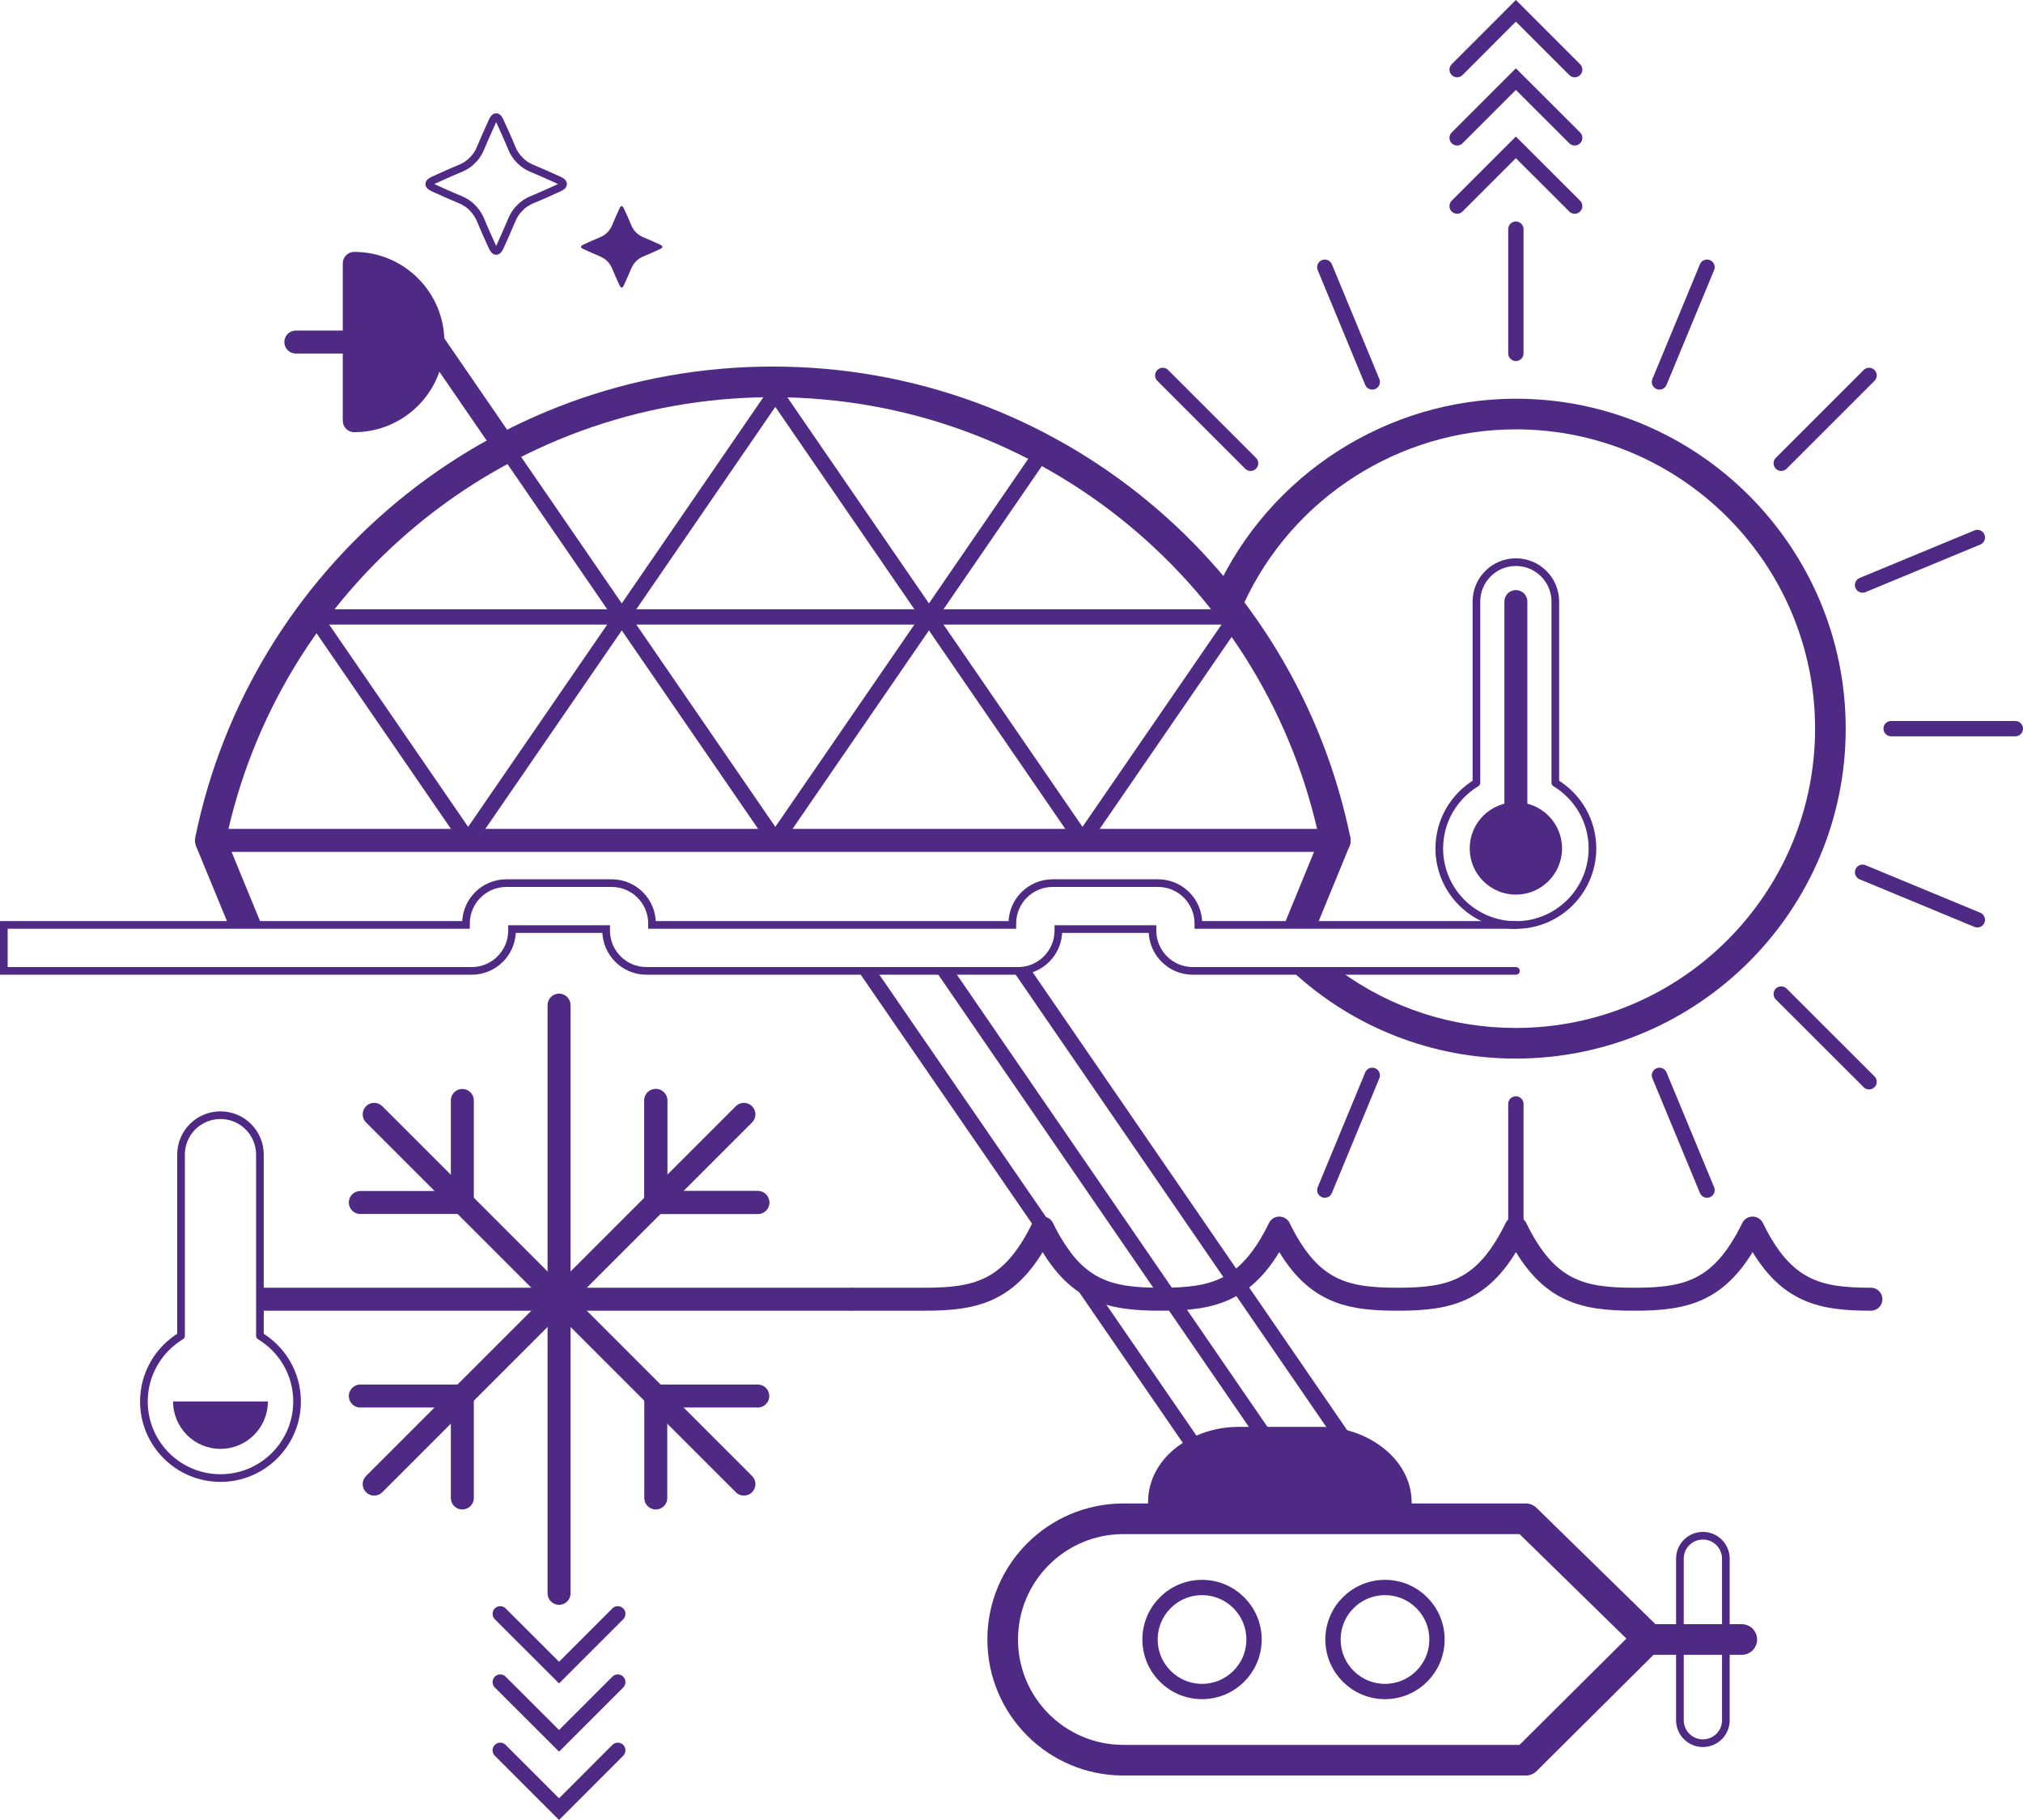 <?xml version="1.0" encoding="UTF-8"?><svg id="Layer_1" xmlns="http://www.w3.org/2000/svg" viewBox="0 0 264.16 237.63"><defs><style>.cls-1,.cls-2,.cls-3,.cls-4,.cls-5,.cls-6,.cls-7,.cls-8{stroke:#4f2a84;}.cls-1,.cls-2,.cls-4,.cls-5,.cls-6,.cls-7{stroke-linejoin:round;}.cls-1,.cls-2,.cls-7{stroke-width:3px;}.cls-1,.cls-3,.cls-4,.cls-5,.cls-6,.cls-7,.cls-8{stroke-linecap:round;}.cls-1,.cls-9{fill:#4f2a84;}.cls-2,.cls-3,.cls-4,.cls-5,.cls-6,.cls-7,.cls-8{fill:none;}.cls-3,.cls-4{stroke-width:2px;}.cls-3,.cls-8{stroke-miterlimit:10;}.cls-6{stroke-width:4px;}</style></defs><path class="cls-8" d="M222.36,227.61c-1.66,0-3-1.34-3-3v-21.09c0-1.66,1.34-3,3-3s3,1.34,3,3v21.09c0,1.66-1.34,3-3,3Z"/><path class="cls-9" d="M79.3,34.11c.26.27.49.59.64.97.29.72.61,1.42.94,2.13.06.13.17.34.3.34s.24-.21.3-.34c.32-.7.64-1.41.94-2.13.16-.38.37-.71.64-.97.26-.27.59-.49.97-.64.72-.29,1.42-.61,2.13-.94.13-.06.34-.17.34-.3,0-.14-.21-.24-.34-.3-.7-.32-1.41-.64-2.13-.94-.38-.16-.71-.37-.97-.64-.27-.26-.49-.59-.64-.97-.29-.72-.61-1.42-.94-2.13-.06-.13-.17-.34-.3-.34s-.24.21-.3.34c-.32.7-.64,1.41-.94,2.13-.16.38-.37.71-.64.97-.26.27-.59.49-.97.64-.72.29-1.42.61-2.13.94-.13.06-.34.17-.34.3s.21.24.34.3c.7.32,1.41.64,2.13.94.38.16.71.37.97.64Z"/><path class="cls-8" d="M61.69,27.13c.43.45.8.96,1.06,1.59.48,1.18,1.01,2.34,1.54,3.5.1.21.27.55.5.55s.4-.34.5-.55c.53-1.16,1.05-2.32,1.54-3.5.26-.63.61-1.16,1.06-1.59.43-.45.96-.8,1.59-1.06,1.18-.48,2.34-1.01,3.5-1.54.21-.1.55-.27.55-.5s-.34-.4-.55-.5c-1.16-.53-2.32-1.05-3.5-1.54-.63-.26-1.16-.61-1.59-1.06-.45-.43-.8-.96-1.06-1.59-.48-1.18-1.01-2.34-1.54-3.5-.1-.21-.27-.55-.5-.55s-.4.34-.5.55c-.53,1.16-1.05,2.32-1.54,3.5-.26.63-.61,1.16-1.06,1.59-.43.45-.96.8-1.59,1.06-1.18.48-2.34,1.01-3.5,1.54-.21.1-.55.27-.55.5s.34.4.55.5c1.16.53,2.32,1.05,3.5,1.54.63.26,1.16.61,1.59,1.06Z"/><path class="cls-1" d="M182.83,198.31v-2.14c0-4.87-5.2-8.36-10.26-8.36h-10.9c-5.06,0-10.26,3.3-10.26,8.36v2.14"/><line class="cls-4" x1="246.94" y1="95.14" x2="263.16" y2="95.14"/><line class="cls-4" x1="197.94" y1="144.14" x2="197.94" y2="160.36"/><line class="cls-4" x1="197.94" y1="46.14" x2="197.94" y2="29.92"/><line class="cls-4" x1="232.59" y1="60.49" x2="244.06" y2="49.02"/><line class="cls-4" x1="232.59" y1="129.79" x2="244.06" y2="141.25"/><line class="cls-4" x1="163.3" y1="60.49" x2="151.83" y2="49.02"/><line class="cls-4" x1="243.21" y1="76.39" x2="258.2" y2="70.18"/><line class="cls-4" x1="216.69" y1="140.41" x2="222.9" y2="155.39"/><line class="cls-4" x1="179.19" y1="49.87" x2="172.99" y2="34.89"/><line class="cls-4" x1="216.69" y1="49.87" x2="222.9" y2="34.89"/><line class="cls-4" x1="179.19" y1="140.41" x2="172.99" y2="155.39"/><line class="cls-4" x1="243.21" y1="113.89" x2="258.2" y2="120.1"/><path class="cls-6" d="M174.36,109.73c-6.99-34.17-37.22-59.87-73.45-59.87-36.23,0-66.46,25.7-73.45,59.87"/><line class="cls-7" x1="27.46" y1="109.73" x2="174.36" y2="109.73"/><polygon class="cls-9" points="29.84 120.77 25.61 110.5 29.31 108.97 34.16 120.77 29.84 120.77"/><line class="cls-4" x1="41.08" y1="80.55" x2="161.41" y2="80.55"/><line class="cls-4" x1="61.13" y1="109.73" x2="41.08" y2="80.55"/><line class="cls-4" x1="61.13" y1="109.73" x2="81.19" y2="80.55"/><line class="cls-4" x1="101.24" y1="109.73" x2="81.19" y2="80.55"/><line class="cls-4" x1="101.24" y1="109.73" x2="121.3" y2="80.55"/><line class="cls-4" x1="141.35" y1="109.73" x2="121.3" y2="80.55"/><line class="cls-4" x1="141.35" y1="109.73" x2="161.41" y2="80.55"/><line class="cls-4" x1="81.19" y1="80.55" x2="66.02" y2="58.47"/><line class="cls-4" x1="81.19" y1="80.55" x2="101.24" y2="51.36"/><line class="cls-4" x1="121.3" y1="80.55" x2="101.24" y2="51.36"/><line class="cls-4" x1="121.3" y1="80.55" x2="136.29" y2="58.73"/><path class="cls-9" d="M176.21,110.49c.42-1.02-.07-2.19-1.09-2.61-1.02-.42-2.19.07-2.61,1.09l-4.84,11.8h4.32l4.22-10.28Z"/><line class="cls-7" x1="48.86" y1="145.5" x2="97.14" y2="193.78"/><line class="cls-7" x1="48.86" y1="193.78" x2="97.14" y2="145.5"/><line class="cls-2" x1="33.94" y1="169.64" x2="111.4" y2="169.64"/><line class="cls-7" x1="73" y1="208.04" x2="73" y2="131.24"/><polyline class="cls-7" points="98.95 157.01 85.63 157.01 85.63 143.69"/><polyline class="cls-7" points="47.05 182.28 60.37 182.28 60.37 195.59"/><polyline class="cls-7" points="98.95 157.01 85.63 157.01 85.63 143.69"/><polyline class="cls-7" points="85.63 195.59 85.63 182.28 98.95 182.28"/><polyline class="cls-7" points="60.37 143.69 60.37 157.01 47.05 157.01"/><line class="cls-7" x1="66.02" y1="58.47" x2="56.53" y2="44.66"/><path class="cls-1" d="M46.26,34.39c5.67,0,10.27,4.6,10.27,10.27s-4.6,10.27-10.27,10.27v-20.54Z"/><line class="cls-7" x1="38.63" y1="44.66" x2="46.26" y2="44.66"/><path class="cls-7" d="M244.3,169.64c-6.9,0-11.42-1.03-15.45-9.29-4.03,8.25-8.55,9.29-15.45,9.29-6.9,0-11.42-1.03-15.45-9.29-4.03,8.25-8.55,9.29-15.45,9.29-6.9,0-11.42-1.03-15.45-9.29-4.03,8.25-8.55,9.29-15.45,9.29-6.9,0-11.42-1.03-15.45-9.29-4.03,8.25-8.55,9.29-15.45,9.29h-9.29"/><path class="cls-6" d="M215.22,213.94l-15.98,15.89h-52.55c-8.7,0-15.76-7.05-15.76-15.76,0-8.7,7.05-15.76,15.76-15.76h52.55s15.98,15.63,15.98,15.63h0Z"/><circle class="cls-4" cx="156.96" cy="214.07" r="6.79"/><circle class="cls-4" cx="180.85" cy="214.07" r="6.79"/><line class="cls-6" x1="215.22" y1="214.07" x2="227.44" y2="214.07"/><line class="cls-7" x1="197.94" y1="110.78" x2="197.94" y2="78.55"/><path class="cls-5" d="M203.09,102.22h0v-23.67c0-2.84-2.3-5.15-5.15-5.15s-5.15,2.3-5.15,5.15v23.67h0c-2.9,1.75-4.85,4.92-4.85,8.56,0,5.52,4.48,10,10,10s10-4.48,10-10c0-3.64-1.95-6.81-4.85-8.56Z"/><circle class="cls-9" cx="197.94" cy="110.78" r="6.03"/><polyline class="cls-3" points="80.67 210.72 73 218.39 65.32 210.72"/><polyline class="cls-3" points="80.67 219.63 73 227.3 65.32 219.63"/><polyline class="cls-3" points="80.67 228.54 73 236.22 65.32 228.54"/><polyline class="cls-3" points="205.62 26.91 197.94 19.24 190.27 26.91"/><polyline class="cls-3" points="205.62 18 197.94 10.33 190.27 18"/><polyline class="cls-3" points="205.62 9.09 197.94 1.41 190.27 9.09"/><path class="cls-5" d="M33.94,174.43h0v-23.67c0-2.84-2.3-5.15-5.15-5.15s-5.15,2.3-5.15,5.15v23.67h0c-2.9,1.75-4.85,4.92-4.85,8.56,0,5.52,4.48,10,10,10s10-4.48,10-10c0-3.64-1.95-6.81-4.85-8.56Z"/><path class="cls-9" d="M34.98,182.99c0,3.42-2.77,6.19-6.19,6.19s-6.19-2.77-6.19-6.19"/><path class="cls-9" d="M197.94,52.06c-16.79,0-32.17,9.87-39.18,25.14-.46,1-.02,2.19.98,2.65,1,.46,2.19.02,2.65-.98,6.35-13.85,20.31-22.81,35.54-22.81,21.55,0,39.08,17.53,39.08,39.08s-17.53,39.08-39.08,39.08c-8.36,0-16.32-2.61-22.95-7.45h-6.28c7.98,7.39,18.3,11.45,29.23,11.45,23.76,0,43.08-19.33,43.08-43.08s-19.33-43.08-43.08-43.08Z"/><path class="cls-8" d="M197.94,120.77h-41.46v-.2c0-2.9-2.36-5.26-5.26-5.26h-13.77c-2.9,0-5.26,2.36-5.26,5.26v.2h-47.05v-.2c0-2.9-2.36-5.26-5.26-5.26h-13.77c-2.9,0-5.26,2.36-5.26,5.26v.2H.5v6h61.1c2.9,0,5.26-2.36,5.26-5.26v-.2h12.29v.2c0,2.9,2.36,5.26,5.26,5.26h48.53c2.9,0,5.26-2.36,5.26-5.26v-.2h12.29v.2c0,2.9,2.36,5.26,5.26,5.26h42.2"/><path class="cls-9" d="M155.34,189.71c.19.28.51.43.83.43.2,0,.39-.06.57-.18.46-.31.57-.94.26-1.39l-42.52-61.8h-2.43l43.3,62.93Z"/><path class="cls-9" d="M164.48,188.38c.19.28.51.43.83.43.2,0,.39-.06.57-.18.46-.31.57-.94.26-1.39l-41.53-60.47h-2.43l42.31,61.6Z"/><path class="cls-9" d="M176.61,187.76l-41.89-60.99h-2.43l42.66,62.12c.19.28.51.43.83.43.2,0,.39-.06.57-.18.46-.31.57-.94.26-1.39Z"/></svg>
